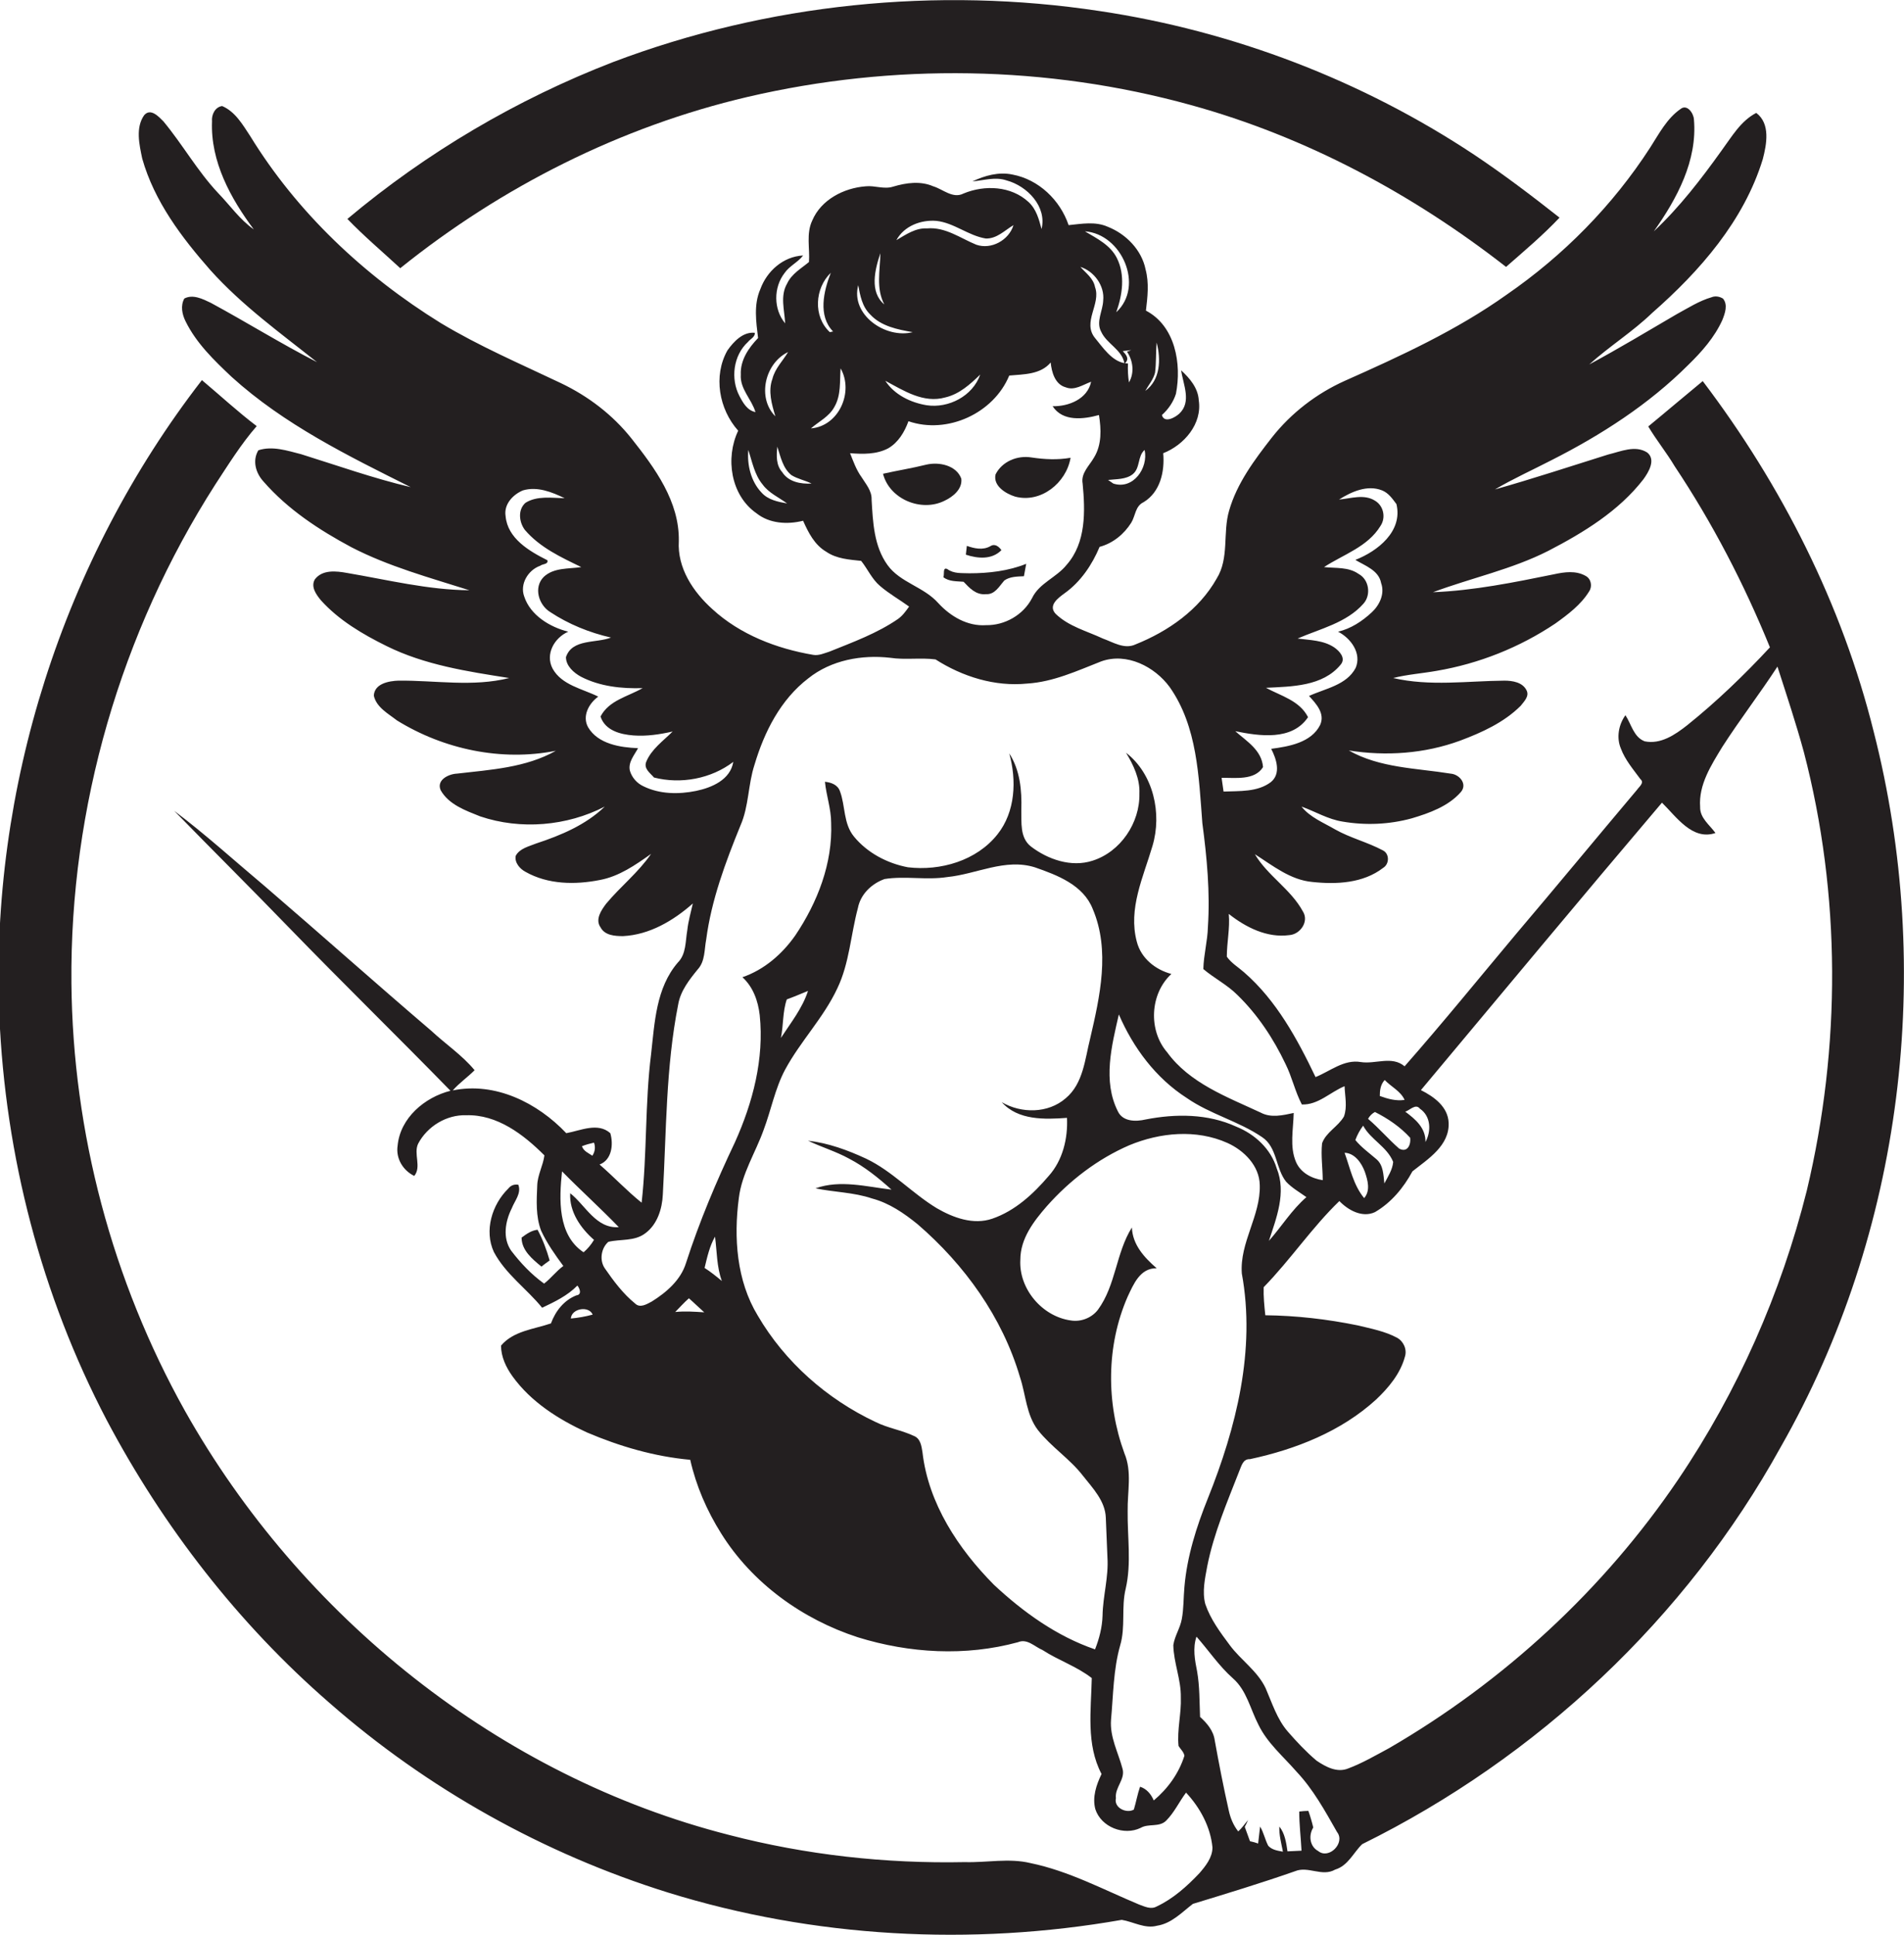 <?xml version="1.0" encoding="utf-8"?>
<!-- Generator: Adobe Illustrator 19.2.0, SVG Export Plug-In . SVG Version: 6.00 Build 0)  -->
<svg version="1.1" id="Layer_1" xmlns="http://www.w3.org/2000/svg" xmlns:xlink="http://www.w3.org/1999/xlink" x="0px" y="0px"
	 viewBox="0 0 583.7 593" enable-background="new 0 0 583.7 593" xml:space="preserve">
<g>
	<path fill="#231F20" d="M229.2,29.7c44.6-10.4,91.8-9.7,135.9,2.5c35.2,9.7,67.9,27.2,96.6,49.6c5.6-4.9,11.3-9.7,16.4-15.1
		c-8.5-6.7-17.2-13.3-26.2-19.3c-34.4-22.8-73.9-37.9-114.7-44C287.2-4.2,235.3,1.1,188,19c-29.5,11.4-57.2,27.7-81.5,48.1
		c5.1,5.3,10.8,10.1,16.2,15.1C153.8,57.2,190.3,38.8,229.2,29.7z"/>
	<path fill="#231F20" d="M574.4,224.2c-9.7-39-28.2-75.5-52.4-107.4c-5.6,4.6-11.1,9.3-16.7,13.9c2.5,4.2,5.6,8,8.1,12.2
		c11.6,17.4,21.3,36.1,29.2,55.5c-7.9,8.5-16.3,16.6-25.4,23.9c-3.7,2.9-8.1,5.9-13,4.9c-3.4-1.3-4.1-5.3-5.9-8
		c-2.1,2.9-2.8,6.9-1.4,10.2c1.3,3.5,3.8,6.4,6,9.4c1.3,1.1-0.4,2.3-1,3.2c-12.4,14.7-24.6,29.5-37,44.1
		c-11.4,13.6-22.6,27.4-34.3,40.7c-3.9-3.3-8.9-0.6-13.4-1.3c-5.2-0.9-9.4,2.8-13.9,4.6c-5.6-11.7-12-23.5-21.9-32.1
		c-1.8-1.6-3.9-2.8-5.3-4.8c0-4.4,1-8.7,0.6-13.1c5.2,4.1,11.7,7.4,18.5,6.5c3.4-0.2,6.2-4.2,4.2-7.3c-3.7-6.8-10.8-10.9-14.7-17.5
		c5.5,3.5,10.9,7.9,17.6,8.5c7.4,0.8,15.6,0.4,21.7-4.3c2-1.2,2-4.4-0.1-5.4c-4.7-2.5-10-3.8-14.6-6.4c-3.6-2.1-7.7-3.7-10.3-7
		c4.2,1.5,8.1,3.9,12.6,4.6c7,1.2,14.3,0.9,21.2-1c5.4-1.6,11.2-3.7,15-8c2.2-2.5-0.4-5.5-3.1-5.7c-10.5-1.7-21.7-1.7-31.2-7.1
		c11.4,1.8,23.2,1,34.1-3c6.7-2.5,13.5-5.6,18.6-10.7c1-1.3,2.7-2.9,1.8-4.7c-1.2-2.5-4.3-3-6.8-3c-11.3,0.1-22.9,1.8-34.1-0.8
		c4.3-1.1,8.8-1.4,13.3-2.2c13-2.2,25.5-7.2,36.4-14.5c3.9-2.8,7.9-5.8,10.4-9.9c1-1.5,0.6-3.8-1.1-4.7c-3-1.7-6.5-1.2-9.7-0.5
		c-12.3,2.5-24.6,5-37.1,5.5c11.8-4.4,24.2-7,35.4-12.7c10.8-5.6,21.6-12.2,29.1-21.9c1.6-2.2,3.9-6,1.2-8.2
		c-3.7-2.4-8.2-0.3-12,0.6c-11.5,3.6-23,7.4-34.7,10.7c5.6-3.3,11.6-6,17.4-9c15.2-7.7,29.8-17.1,41.9-29.2c4.1-4,8-8.4,10.4-13.7
		c0.8-2,1.8-4.7,0.2-6.6c-1-0.6-2.3-0.9-3.5-0.4c-3.8,1.1-7.2,3.3-10.7,5.2c-8.9,5.2-17.7,10.5-26.8,15.4c6.2-5.6,13.3-10,19.3-15.8
		c14.6-12.8,28.1-28.2,33.9-47.1c1.2-4.6,2.4-10.9-2-14.2c-4.8,2.5-7.5,7.3-10.6,11.5c-6.3,8.8-12.9,17.4-20.8,24.8
		c7.1-10,13.4-21.7,12.3-34.3c-0.1-1.9-2.1-4.8-4.1-3.2c-4.2,2.9-6.6,7.6-9.3,11.8c-11.5,17.8-26.6,33.1-44,45.1
		c-15.3,10.9-32.5,18.8-49.6,26.4c-8.7,3.9-16.5,9.9-22.4,17.4c-5.3,6.8-10.7,14-13.1,22.4c-2,6.8,0.1,14.5-3.8,20.8
		c-5.4,9.6-14.9,16.2-24.9,20.2c-3.4,1.6-6.9-0.7-10-1.8c-4.9-2.3-10.5-3.7-14.5-7.6c-2.4-2.6,0.9-4.9,2.8-6.3
		c4.9-3.5,8.4-8.7,10.7-14.2c4.1-1.1,7.5-3.9,9.7-7.4c1.3-2.1,1.2-5.1,3.8-6.3c5.1-3.1,6.5-9.4,6-15c6.4-2.5,12-9,10.9-16.2
		c-0.2-3.8-2.8-6.8-5.4-9.2c0.6,4.3,3.3,9.7-0.6,13.3c-1.3,1.2-4.6,3-5.3,0.4c2-1.8,3.5-4,4.3-6.5c1.8-9.2-0.2-20.8-9.2-25.5
		c0.5-4.2,1-8.5-0.1-12.6c-1.2-6-6-10.9-11.6-13.1c-3.8-1.7-8-0.9-12-0.5c-2.6-7.7-9.2-14-17.2-15.5c-4.2-0.9-8.5,0.3-12.3,2.1
		c3.5-0.3,7-1.5,10.5-0.3c6.3,1.7,12.4,8,10.7,14.9c-0.8-3-1.6-6.1-4-8.3c-5.3-4.9-13.4-5.3-19.9-2.6c-3.3,1.7-6.3-1.3-9.3-2.2
		c-3.9-1.7-8.3-1.1-12.3,0.1c-2.8,0.9-5.6-0.4-8.4-0.1c-6.7,0.5-13.7,4.1-16.4,10.5c-1.9,4-0.7,8.5-1,12.7c-2.4,2-5.3,3.6-6.7,6.6
		c-2.2,3.8-0.8,8.1-0.6,12.2c-3.6-4.3-3.6-11-0.2-15.4c1.5-2.2,4.1-3.3,5.7-5.4c-6.1,0.3-11.1,4.8-13.1,10.3c-2.1,4.8-1.3,10-0.7,15
		c-2.9,3-5.5,6.8-5.3,11.2c-0.3,4.4,3.3,7.5,4.5,11.5c-2.5-0.5-3.8-2.8-4.9-4.9c-2.8-5.3-1.9-12.5,2.6-16.6c0.7-0.9,2.2-1.5,2.1-2.8
		c-3.6-0.4-6.5,2.7-8.4,5.4c-4.4,7.8-2.6,18,3.3,24.6c-4,8.4-2.3,19.8,5.6,25.3c4,3.2,9.5,3.5,14.3,2.3c1.6,3.6,3.5,7.4,7.1,9.5
		c3.2,2.2,7.1,2.4,10.7,2.8c2,2.5,3.3,5.6,5.8,7.7c2.8,2.4,6,4.2,8.9,6.3c-1,1.4-2,2.8-3.4,3.8c-6.4,4.4-13.8,7.1-21,10
		c-1.6,0.5-3.3,1.3-5,1c-11.2-1.9-22.4-6.2-30.9-14c-5.9-5.3-10.8-12.6-10.3-20.9c0.2-12.1-7.3-22.3-14.5-31.4
		c-5.8-7.3-13.3-13-21.7-17c-12.4-5.9-25-11.3-36.8-18.4C111.5,84.4,91,65,76.7,41.7c-2.3-3.5-4.6-7.5-8.6-9.2
		c-2.2,0.3-3.3,2.7-3.1,4.7c-0.5,12.3,5.7,23.6,12.8,33.1c-4.3-3-7.3-7.4-10.9-11.1c-6.4-6.8-10.9-14.9-16.8-22
		c-1.4-1.4-3.9-4.2-5.9-1.9c-2.7,3.8-1.5,9-0.6,13.3c3.7,13.1,12.1,24.2,20.9,34.2C74.2,93.6,86,102.1,97.2,111
		c-11.1-5.7-21.7-12.3-32.6-18.2c-2.5-1.2-5.5-2.7-8.1-1.3c-1.2,2.2-0.7,4.8,0.4,7c3.3,6.7,8.7,11.9,14.1,17
		c16.1,14.6,35.7,24.2,54.9,33.8c-11.4-2.7-22.4-6.6-33.6-10.1c-4.3-1.1-8.8-2.6-13.1-1.2c-1.9,3.2-0.8,7,1.6,9.6
		c7.4,8.5,17,14.8,26.9,20.1c11.4,5.9,23.9,9.3,36.2,13.2c-12.7-0.1-25.1-3.2-37.5-5.3c-3.3-0.6-7.6-1.1-9.9,2
		c-1.3,2.3,0.5,4.7,1.9,6.4c5.5,6.1,12.8,10.4,20.1,14c11.7,5.8,24.8,7.8,37.6,9.8c-11.1,2.8-22.6,0.7-33.9,0.8
		c-3,0.1-7.4,0.9-7.6,4.6c0.8,3.6,4.4,5.5,7.1,7.6c14.4,8.9,32.1,12.6,48.7,9.3c-9.2,5.2-20,5.8-30.3,7c-2.5,0.1-6.4,1.9-5,5.1
		c2.5,4.4,7.6,6.2,12.1,8c12.4,4.2,26.6,3,38.2-3c-5.8,5.6-13.4,8.8-21,11.3c-2.2,0.9-5.1,1.5-6.3,3.8c-0.4,2.1,1.3,4,3,4.9
		c6.9,3.9,15.2,4,22.8,2.5c5.9-1.1,10.9-4.6,15.7-8c-3.9,5.7-9.4,10-13.8,15.3c-1.5,2-3.4,4.8-1.7,7.2c1.3,2.5,4.4,2.7,6.9,2.7
		c8.1-0.4,15.4-4.7,21.4-10c-0.6,2.7-1.4,5.4-1.7,8.2c-0.6,3.4-0.3,7.3-2.9,9.9c-6.7,7.8-7.1,18.4-8.2,28.1
		c-1.9,15.1-1.2,30.4-2.9,45.5c-4.5-3.6-8.5-7.9-12.9-11.7c3.8-1.4,4.3-6.2,3.3-9.6c-3.8-3.4-9.1-0.8-13.5,0
		c-8.8-9.3-21.8-15.8-34.8-13.1c2-2.3,4.5-4,6.7-6.2c-3.8-4.6-8.9-8-13.3-12.1c-17.1-14.6-33.8-29.5-50.8-44.1
		c-9.3-7.8-18.3-16-28-23.3c11.7,12,23.6,23.8,35.3,35.9c16.3,16.8,33.1,33.2,49.4,49.9c-7.9,2-15.4,8.3-16.2,16.8
		c-0.6,3.9,1.6,7.6,5.1,9.3c2.3-2.8-0.3-6.8,1.2-9.9c2.8-5.3,8.7-8.9,14.7-8.7c9.5-0.3,17.6,5.9,24,12.3c-0.4,3.1-2.1,6-2.2,9.2
		c-0.2,4.6-0.5,9.5,1.2,13.9c1.8,3.9,4.3,7.4,6.8,10.8c-2.2,1.6-3.8,3.8-5.9,5.4c-3.9-2.8-7.2-6.3-10.1-10.1c-2.7-3.9-1.8-9,0.2-13
		c0.9-2.3,3-4.6,2-7.2c-1.3-0.2-2.3,0.2-3.1,1.2c-5,4.9-7.4,12.9-4.4,19.4c3.6,6.8,10.1,11.3,14.8,17.1c3.8-1.8,7.8-3.7,10.8-6.8
		c0.7,0.8,1.5,2.8-0.3,3c-3.8,1.5-6.4,4.8-7.8,8.6c-5.3,1.8-11.5,2.3-15.3,6.8c0,3.4,1.5,6.6,3.5,9.4c5.7,7.9,14.1,13.2,22.8,17.2
		c10.1,4.3,20.7,7.4,31.7,8.4c1.8,8,5.1,15.6,9.5,22.6c9.5,15.2,24.9,26.3,41.9,31.8c15.8,4.9,33,5.9,49.1,1.5
		c2.8-1.2,5.1,1.4,7.5,2.4c4.9,3.2,10.5,5,15.1,8.6c-0.2,9.8-1.8,20.3,3,29.4c-1.6,3.3-2.9,7.1-1.9,10.8c1.8,5.5,8.8,8.2,13.9,5.7
		c2.4-1.4,5.7-0.1,7.8-2.2c2.5-2.5,4-5.8,6.1-8.6c4.3,4.6,7.5,10.5,8.1,16.8c0,3.1-2.1,5.7-4,7.9c-3.8,4-8,7.8-13.1,10.2
		c-1.8,1-3.7,0-5.4-0.6c-11-4.6-21.6-10.3-33.3-12.7c-6.6-1.6-13.4-0.1-20.1-0.3c-24.3,0.5-48.7-2.2-72.2-8.3
		c-70.4-17.9-131.4-66.9-166.9-130c-22.3-39.9-34.4-85.4-34.8-131.1c-0.5-53.8,15.1-107.5,44.1-152.8c4-6.1,7.9-12.4,12.7-17.9
		c-5.8-4.4-11.2-9.4-16.8-14.1c-42.6,55-65,125.2-62.1,194.7c1.8,43.1,12.9,85.8,32.9,124c17.3,32.7,40.4,62.5,68.3,86.7
		c30,26.3,65.6,46.2,103.7,58.1c44.8,13.9,93,16.5,139.2,8.4c3.6,0.6,7.1,2.8,10.8,1.8c4.5-0.7,7.6-4.1,11-6.7
		c10.5-3.2,21-6.4,31.3-10c4-1.7,8.3,1.8,12.3-0.5c4-1.2,5.6-5.2,8.3-7.8c53.7-26.5,99.3-69.2,128.3-121.7
		C583.5,377.6,593.1,297.3,574.4,224.2z M435.3,339.8c3.4,2.3,3.5,6.9,1.7,10.2c0.1-4.3-3.1-7-6.2-9.3
		C432.2,340.3,434,338.1,435.3,339.8z M424.5,331c2,2.1,4.9,3.4,6.1,6.1c-2.6,0.4-5.1-0.3-7.6-1.2C423,334.2,423.2,332.4,424.5,331z
		 M421.5,340.8c4,2,7.8,4.6,10.8,7.9c0.3,2.2-0.9,4.7-3.4,3.3c-3.3-2.9-6.1-6.2-9.5-9.1C419.9,342,420.6,341.3,421.5,340.8z
		 M417.9,345c2.3,4.3,7.3,6.4,9.2,11.1c-0.2,2.4-1.6,4.5-2.7,6.6c-0.3-2.6-0.3-5.6-2.4-7.4c-2.2-1.9-4.6-3.6-6.5-5.9
		C416.1,347.8,416.9,346.3,417.9,345z M418.4,359.1c0.9,2.6,1.8,5.8-0.2,8.1c-3.3-4-4.3-9.2-6-13.9
		C415.3,353.4,417.4,356.4,418.4,359.1z M387.2,235.1c-0.4-5.2-5-7.9-8.5-11c7.4,1.5,17.4,3,22.3-4.3c-2.6-5.1-8.3-6.5-12.9-9
		c7.9-0.4,17.4-0.4,22.9-7.1c1.7-2-0.4-4.2-2-5.3c-3.3-2.2-7.4-2.2-11.2-2.7c6.9-3,15-4.8,20.2-10.7c2.4-2.7,1.7-7.4-1.5-9.1
		c-3.1-2.2-7-1.7-10.6-2.1c6-3.9,13.4-6.2,17.3-12.6c1.7-2.5,1-6.1-1.6-7.7c-3.4-2.2-7.5-0.7-11.1-0.4c3.8-2.4,8.7-4.6,13.2-2.8
		c2,0.8,3.2,2.6,4.4,4.2c2,8.3-5.7,14.4-12.6,17.1c3,1.8,7.2,3.2,7.9,7.1c1.2,3.3-0.5,6.8-2.9,9c-2.9,2.7-6.4,5-10.3,5.9
		c3.9,2,7.3,6.6,5.4,11.1c-2.8,5.3-9.3,6.3-14.3,8.6c2.2,2.4,5,5.4,3.4,8.9c-2.7,5.4-9.6,6.6-15,7.3c1.6,3.1,3.1,7.6-0.1,10.2
		c-4.1,3.1-9.6,2.7-14.5,2.9c-0.2-1.4-0.4-2.8-0.6-4.2C378.6,238.3,384.6,239.3,387.2,235.1z M354.1,114.2c0.4-3,0.2-6.1,0.5-9.2
		c1.3,5.1,1.2,11.4-3.5,14.8C352.1,118,353.6,116.3,354.1,114.2z M350.9,137.9c1.2,5.5-3.5,12.3-9.6,10.3c-0.4-0.3-1.2-0.8-1.6-1.1
		c2.5-0.3,5.5-0.1,7.6-1.8C349.6,143.4,348.7,139.8,350.9,137.9z M346.1,117.2c-0.3-1.9-0.4-3.9-0.3-5.8c-0.3,0-0.6,0-0.9-0.1
		c1.5-1.4,0.2-2.7-0.7-3.7l2.6-0.3c-0.3,0.1-1,0.4-1.3,0.5C347.4,110.6,347.8,114.3,346.1,117.2z M342.2,95.7
		c1.9-5.3,2.8-11.4,0.2-16.6c-2-4-6.1-6-9.8-8.2C343.9,71.7,350.9,87.7,342.2,95.7z M338.2,92.1c-0.1,3.2-2.3,6.5-0.6,9.6
		c1.7,3.7,6.3,5.4,7.1,9.6c-3.9-0.7-6.6-4.8-9-7.7c-4-4.9,1.9-10.4,0-15.6c-0.5-2.7-2.8-4.3-4.5-6.2
		C335.4,83.1,338.7,87.6,338.2,92.1z M287.1,67.7c5.4,0.6,9.7,4.5,15.1,5.4c3.4,0.1,5.8-2.5,8.5-4.1c-1.4,4.6-6.8,7.6-11.4,6
		c-4.9-2-9.5-5.5-15.1-5c-3.5-0.2-6.5,1.9-9.4,3.6C277.2,69.2,282.4,67.3,287.1,67.7z M300.5,114.8c-2.3,6.6-9.7,10.4-16.4,9.4
		c-4.9-0.8-9.9-3.2-12.7-7.5c5.6,3,11.7,7,18.4,5.1C294.1,120.8,297.4,117.8,300.5,114.8z M269.9,77.6c-0.1,5.3-1.4,10.8,1.2,15.7
		C266.5,89.5,268.2,82.6,269.9,77.6z M263.1,87.4c0.6,3.2,1.2,6.6,3.7,9c3.3,3.6,8.4,4.6,13,5.4C271.5,103.9,260.7,96.5,263.1,87.4z
		 M254.7,83.6c-2.2,5.6-4,13.2,0.7,18c-0.3,0-0.8,0.2-1,0.2C249.2,97,249.8,88.3,254.7,83.6z M241.6,107.9c-1.6,2.7-4,5-4.8,8.2
		c-1.4,3.8-0.2,7.8,0.9,11.5C232,121.9,234.5,111.3,241.6,107.9z M233.4,150.9c-3.2-3.4-4.4-8.4-4-13c1.2,3.6,1.9,7.6,4.4,10.6
		c1.9,2.6,4.9,3.9,7.5,5.8C238.5,153.8,235.4,153.2,233.4,150.9z M239.8,144.7c-1.9-2.1-1.8-5.1-1.5-7.8c1,3.1,1.7,6.6,4.3,8.7
		c1.9,1.2,4.2,1.6,6.2,2.6C245.5,148.4,241.7,147.7,239.8,144.7z M248.6,131.3c2.4-2.1,5.6-3.6,7.2-6.6c2.1-3.6,1.6-7.9,1.9-11.8
		C261.8,120.1,257.2,130.6,248.6,131.3z M272.1,173.2c-4.2-5.8-4.5-13.2-4.9-20.1c0.1-2.7-1.8-4.8-3.1-6.9c-1.6-2.2-2.5-4.8-3.5-7.3
		c3.9,0.3,8.1,0.4,11.7-1.5c3.1-1.8,5-5,6.2-8.3c11.9,4.1,26.1-2.4,30.9-14c4.5-0.4,9.6-0.3,12.7-4c0.3,2.9,1.3,6.7,4.6,7.6
		c2.7,1.1,5.3-0.8,7.8-1.7c-1.1,5.3-6.9,7.6-11.8,7.5c3.1,4.8,9.5,4,14.2,2.7c0.7,4.3,0.9,9.1-1.5,13c-1.4,2.5-4.1,4.8-3.5,8
		c0.8,8.4,1.1,18.1-4.9,24.9c-3.1,3.9-8.4,5.6-10.6,10.2c-2.7,5.2-8.4,8.4-14.1,8.3c-5.7,0.4-10.9-2.7-14.6-6.7
		C283.2,179.8,276,178.6,272.1,173.2z M197.3,241c-2-0.9-3.6-2.7-4.2-4.8c-0.6-2.6,1.4-4.8,2.5-6.9c-5.5-0.2-12.3-1.3-15.3-6.4
		c-1.9-3.4,0.2-7.3,3.1-9.4c-4.8-2.4-11.2-3.5-14-8.6c-2.3-4.4,0.5-9.4,4.8-11.3c-5.6-1.4-11.6-5-13.5-10.8
		c-1.4-3.8,1.2-8.1,4.9-9.4c0.7-0.6,2.6-0.4,2.2-1.7c-5.6-2.8-12.2-6.7-12.8-13.5c-0.6-3.6,2.2-6.6,5.3-7.9
		c4.4-1.3,8.9,0.5,12.8,2.4c-4-0.1-8.5-0.8-12,1.4c-2.4,2.1-2,5.9-0.2,8.3c4.6,5.4,11.1,8.4,17.3,11.4c-3.9,0.6-8.4,0.1-11.5,3
		c-3.2,3.2-1.6,8.6,2,10.8c5.6,3.7,12,6.3,18.6,7.8c-4.5,1.8-11.9,0.3-13.8,6c0,2.7,2.4,4.8,4.6,6c5.8,3,12.5,3.7,18.9,3.5
		c-4.5,2.6-10.3,3.7-12.9,8.7c1.4,4.3,6.1,5.5,10.1,5.8c4,0.3,8-0.3,12-1.2c-2.9,2.9-6.5,5.4-8.1,9.3c-0.8,2.1,1.2,3.4,2.4,4.8
		c8.2,2.1,17.5,0.4,24.3-4.8c-0.9,5.5-6.6,7.9-11.4,8.9C208,243.5,202.2,243.4,197.3,241z M182.1,350.2c0.5,1.4,0.3,2.8-0.5,4
		c-1.2-0.8-2.7-1.4-3.2-2.9C179.6,350.8,180.8,350.5,182.1,350.2z M175,404.1c0.2-3.1,5.5-4,6.7-1.2
		C179.5,403.5,177.2,403.9,175,404.1z M178.9,383.8c-8-5.3-7.5-16.3-6.6-24.8c5.7,5.8,11.8,11.3,17.4,17.1
		c-7,0.5-10.2-6.7-14.9-10.4c-0.3,5.7,3.2,10.7,7.3,14.3C181.2,381.5,180.1,382.8,178.9,383.8z M207,402.1c1.4-1.4,2.7-2.9,4.2-4.2
		c1.6,1.4,3.1,2.9,4.7,4.3C212.9,402,209.9,401.8,207,402.1z M216,388.6c0.8-3.3,1.5-6.6,3.2-9.6c0.6,4.5,0.5,9.3,2.1,13.6
		C219.6,391.2,217.9,389.8,216,388.6z M210.3,387.1c-1.6,5.2-6,9-10.5,11.8c-1.5,0.8-3.6,2.1-5.1,0.6c-3.7-3-6.6-6.9-9.3-10.8
		c-1.7-2.5-1.1-6.2,1.1-8.1c3.7-0.9,8-0.1,11.3-2.6c3.7-2.7,5.2-7.5,5.4-11.9c1.1-19.4,0.9-39,4.7-58.2c0.7-4.2,3.4-7.6,6-10.8
		c2.3-2.5,2-6.1,2.6-9.2c1.6-12.1,5.9-23.6,10.5-34.9c2.6-5.9,2.3-12.5,4.3-18.6c3-10.1,8-20,16.5-26.5c7-5.6,16.4-7.3,25.1-6.3
		c4.6,0.7,9.3-0.1,13.9,0.5c8.3,5.3,18.2,8.4,28.1,7.4c8-0.5,15.3-3.9,22.7-6.8c7.8-2.8,16.4,1.6,21,7.9c8.5,12.1,8.9,27.5,10,41.7
		c1.4,10.5,2.4,21.2,1.7,31.8c-0.1,4.3-1.3,8.5-1.4,12.9c3.3,2.8,7.3,4.8,10.4,7.9c6.2,6,11.1,13.4,14.8,21.2c2,4,2.9,8.4,5,12.4
		c5,0.2,8.7-3.8,13.1-5.6c0.1,3.1,0.9,6.3-0.2,9.3c-1.8,3.1-5.5,4.8-6.7,8.2c-0.4,3.8,0.2,7.5,0.2,11.3c-3.4-0.5-6.8-2.3-8.2-5.6
		c-2-4.7-0.8-10-0.7-15c-3.3,0.7-6.9,1.6-10.1-0.1c-10.3-4.8-21.8-9-28.7-18.5c-5.8-6.7-5.3-17.9,1.3-24c-4.9-1.3-9.3-4.8-10.6-9.9
		c-2.7-10.1,2-19.8,4.8-29.3c3-10,0.3-22.1-8.1-28.6c2.3,3.8,4.3,8,4.1,12.5c0.2,9-5.8,17.9-14.4,20.6c-6.5,2.1-13.7-0.4-18.9-4.4
		c-3.4-2.7-2.8-7.4-2.9-11.2c0.2-6-0.4-12.2-3.7-17.3c2.3,8.2,1.9,17.9-3.6,24.8c-6.4,8.1-17.5,11.3-27.5,10.1
		c-6.3-1.2-12.4-4.4-16.5-9.4c-3.3-4-2.6-9.4-4.3-13.9c-0.7-2-2.7-2.7-4.6-2.9c0.4,4.2,1.9,8.3,1.9,12.6c0.5,12.4-4.2,24.4-11,34.5
		c-4,5.7-9.5,10.5-16.2,12.8c3.3,3,4.8,7.3,5.3,11.6c1.4,13.4-2.1,26.8-7.6,39C219.6,362.1,214.4,374.4,210.3,387.1z M391.4,358.1
		c-1.8-6-6.7-10.5-12.4-12.8c-8.7-4-18.6-4-27.8-2.2c-3,0.7-7,0.7-8.5-2.5c-4.7-9.3-1.9-20.1,0.3-29.7c4.4,10.2,11.3,19.5,20.8,25.6
		c7.2,5,15.9,7.1,23.1,12c4.7,3.1,4.1,9.6,7.4,13.7c1.8,1.9,4.1,3.2,6.2,4.7c-4.5,3.9-7.6,9-11.5,13.4
		C391.3,373.3,394.4,365.5,391.4,358.1z M247.7,303.7c-1.7,5.3-5.3,9.8-8.3,14.4c0.8-3.9,0.5-8,1.8-11.8
		C243.4,305.5,245.5,304.6,247.7,303.7z M338,495.2c-0.1,3.5-1,7-2.3,10.3c-11.7-4-22-11.4-31-19.8c-10.9-11-20.1-24.9-21.9-40.6
		c-0.3-1.9-0.6-4.2-2.6-5c-3.8-1.8-8-2.4-11.8-4.3c-14.9-7-27.8-18.4-36.1-32.6c-6.5-10.7-7.4-23.9-5.8-36
		c0.9-7.5,5.1-13.9,7.6-20.9c2.3-6.1,3.5-12.7,6.6-18.5c4.7-8.7,11.8-15.9,16-24.9c3.7-7.7,4.1-16.4,6.3-24.6
		c0.8-4.2,4.2-7.5,8.2-8.9c6.3-1,12.8,0.4,19.2-0.6c9-0.9,17.7-5.8,26.8-3c6.9,2.4,14.9,5.4,17.8,12.8c5.4,12.7,2.2,26.8-0.8,39.7
		c-1.6,6.3-2.1,13.8-7.5,18.3c-5.4,4.7-13.6,4.7-19.6,1.2c5,5.6,13.2,5.3,20,4.8c0.3,6.3-1.3,13-5.6,17.8
		c-4.7,5.5-10.3,10.7-17.3,13.1c-5.8,2-12-0.3-17-3.2c-7.6-4.6-13.7-11.4-21.7-15.2c-5.6-2.6-11.6-4.8-17.8-5.5
		c4.2,2,8.6,3.3,12.6,5.5c4.8,2.5,9,5.9,13,9.5c-7.7-0.9-15.7-3.1-23.3-0.4c5.7,1.2,11.7,1.2,17.3,3.1c5.3,1.4,9.8,4.5,14,7.9
		c14.4,12.4,26,28.5,31.4,46.9c1.8,5.4,1.9,11.5,5.5,16.2c4.1,5.2,9.8,8.8,13.8,14c3,3.8,6.8,7.7,7,12.8c0.2,4.1,0.3,8.1,0.5,12.2
		C339.9,483.3,338.1,489.2,338,495.2z M362,520.2c0.2,5-1.2,9.9-0.7,14.9c0.6,1,1.6,1.8,1.8,3c-1.7,5.4-5.1,10.1-9.4,13.7
		c-0.8-1.9-2.2-3.6-4.2-4.2c-0.8,2.3-1.2,4.7-1.9,7c-2.2,1.3-6.2-0.5-5.5-3.5c-0.4-3.3,3-5.8,2-9.1c-1.3-4.9-3.9-9.6-3.5-14.9
		c0.7-7.6,0.7-15.4,2.8-22.8c1.7-5.7,0.3-11.7,1.7-17.4c1.8-7.8,0.5-15.8,0.6-23.8c-0.1-5.9,1.4-12-1-17.7c-5.6-15.4-5.6-32.9,1-48
		c1.8-3.8,3.8-8.8,8.9-8.7c-3.8-3.3-7.4-7.2-7.6-12.5c-4.9,7.8-4.9,17.7-10.4,25.2c-1.9,2.5-5.2,3.8-8.3,3.3
		c-8.8-1.2-16-9.7-15.5-18.6c0-6.5,4.1-11.8,8.1-16.4c7-7.9,15.6-14.5,25.3-18.7c9.4-3.9,20.5-5,30.1-0.7c5.1,2.3,9.8,7,9.9,12.9
		c0.3,9.4-6.2,17.6-5.5,27.1c4.3,23.4-1.7,47.2-10.4,68.9c-3.5,8.7-6.4,17.8-7.2,27.2c-0.3,3.3-0.2,6.6-0.8,9.8
		c-0.5,2.8-2.2,5.2-2.6,8C359.8,509.6,362.1,514.8,362,520.2z M404.1,567.3c-2.6-1.4-3-4.8-1.5-7.2c-0.4-1.7-0.9-3.4-1.5-5.1
		c-0.7,0-2.1,0.1-2.8,0.2c0,4,0.5,8,0.7,12c-1.4,0.1-2.8,0.1-4.3,0.2c-0.4-2.7-0.8-5.5-2.5-7.6c-0.1,2.6,0.6,5.1,1.1,7.7
		c-1.6-0.3-3.3-0.5-4.5-1.8c-1-1.9-1.4-4.1-2.5-5.9c-0.2,1.7-0.4,3.5-0.6,5.2c-0.8-0.3-1.6-0.5-2.5-0.7c-0.5-1.5-1.1-2.9-1.6-4.4
		c0.3-0.5,0.8-1.6,1-2.1c-1,1.2-1.9,2.5-3,3.5c-1.5-1.9-2.4-4.1-2.9-6.4c-1.6-7.1-3-14.3-4.3-21.5c-0.4-3-2.4-5.3-4.5-7.2
		c-0.2-4.7-0.1-9.3-0.9-13.9c-0.7-3.5-1.4-7.2-0.2-10.7c3.8,4.3,6.9,9,11.2,12.8c4.2,3.7,5.3,9.4,7.8,14.2
		c2.7,5.6,7.6,9.7,11.6,14.3c5.2,5.5,8.8,12.1,12.5,18.6C412.5,564.8,407.4,570,404.1,567.3z M553.9,364.9
		c-7.9,31.5-21.2,61.6-39.4,88.5c-22.8,33.7-53.5,62-88.7,82.4c-4.1,2.2-8.2,4.6-12.5,6.2c-3.4,1.4-6.9-0.5-9.7-2.4
		c-3.2-2.7-6.1-5.8-8.8-8.9c-3.3-3.8-4.8-8.7-6.8-13.3c-2.5-5.3-7.6-8.6-11-13.2c-2.9-3.9-5.9-7.9-7.5-12.6c-1-3.8-0.1-7.8,0.6-11.6
		c2-10.1,6.1-19.6,9.8-29.1c0.7-1.6,1.1-3.8,3.3-3.7c14-3,28-8.5,38.7-18.3c3.8-3.6,7.4-7.9,8.8-13.1c0.7-2.2-0.4-4.7-2.4-5.8
		c-3.7-2-8-2.8-12.1-3.8c-9.3-1.9-18.8-3-28.3-3.1c-0.3-2.9-0.6-5.7-0.5-8.6c8.2-8.4,14.8-18.3,23.2-26.4c2.7,2.8,7,5.2,10.9,3.4
		c5-2.9,8.8-7.5,11.5-12.5c4.8-3.8,11.4-7.9,11.1-14.9c-0.2-4.9-4.5-8-8.5-10c24.6-29.4,49.1-58.9,73.9-88.1
		c4.4,4.3,9.3,11.7,16.4,9.3c-1.8-2.5-4.8-4.6-4.7-8c-0.5-6.8,3.4-12.8,6.8-18.4c5.4-8.4,11.5-16.3,16.9-24.6
		c2.8,8.7,5.7,17.4,8.1,26.2C564.4,274.2,564.4,320.9,553.9,364.9z"/>
	<path fill="#231F20" d="M311.2,152.2c7.9,2.1,15.7-4.2,17-11.9c-4,0.7-8,0.5-12-0.1c-4.3-0.7-9,1.2-11,5.2
		C304.4,148.9,308.3,151.3,311.2,152.2z"/>
	<path fill="#231F20" d="M294.7,146.7c-1.5-4.1-6.8-5.2-10.7-4.3c-4.4,1.1-8.9,1.8-13.3,2.8c2,7.8,11.7,11.8,18.8,8.3
		C292.1,152.3,295.1,149.9,294.7,146.7z"/>
	<path fill="#231F20" d="M307,168.6c-0.8-1.1-2-2.1-3.4-1.2c-2.3,1.3-4.9,0.7-7.2-0.1c-0.1,0.7-0.2,2-0.3,2.7
		C299.7,171.2,304.1,171.6,307,168.6z"/>
	<path fill="#231F20" d="M290.4,174.4c-1.5-0.7-0.8,1.7-1.2,2.5c1.8,1.4,4.1,1.2,6.2,1.4c1.8,1.9,3.8,4.1,6.8,3.8
		c2.8,0.2,4.1-2.4,5.7-4.2c1.7-1.2,3.9-1.2,6-1.3c0.2-1.3,0.5-2.5,0.7-3.8c-5.5,2.2-11.5,2.9-17.4,2.9
		C294.9,175.6,292.4,175.9,290.4,174.4z"/>
	<path fill="#231F20" d="M166,388.2c0.8-0.7,1.7-1.3,2.5-1.9c-0.9-3.2-2.1-6.4-3.7-9.4c-1.9,0.2-3.4,1.3-4.9,2.4
		C159.9,383.2,163.2,385.9,166,388.2z"/>
</g>
</svg>
